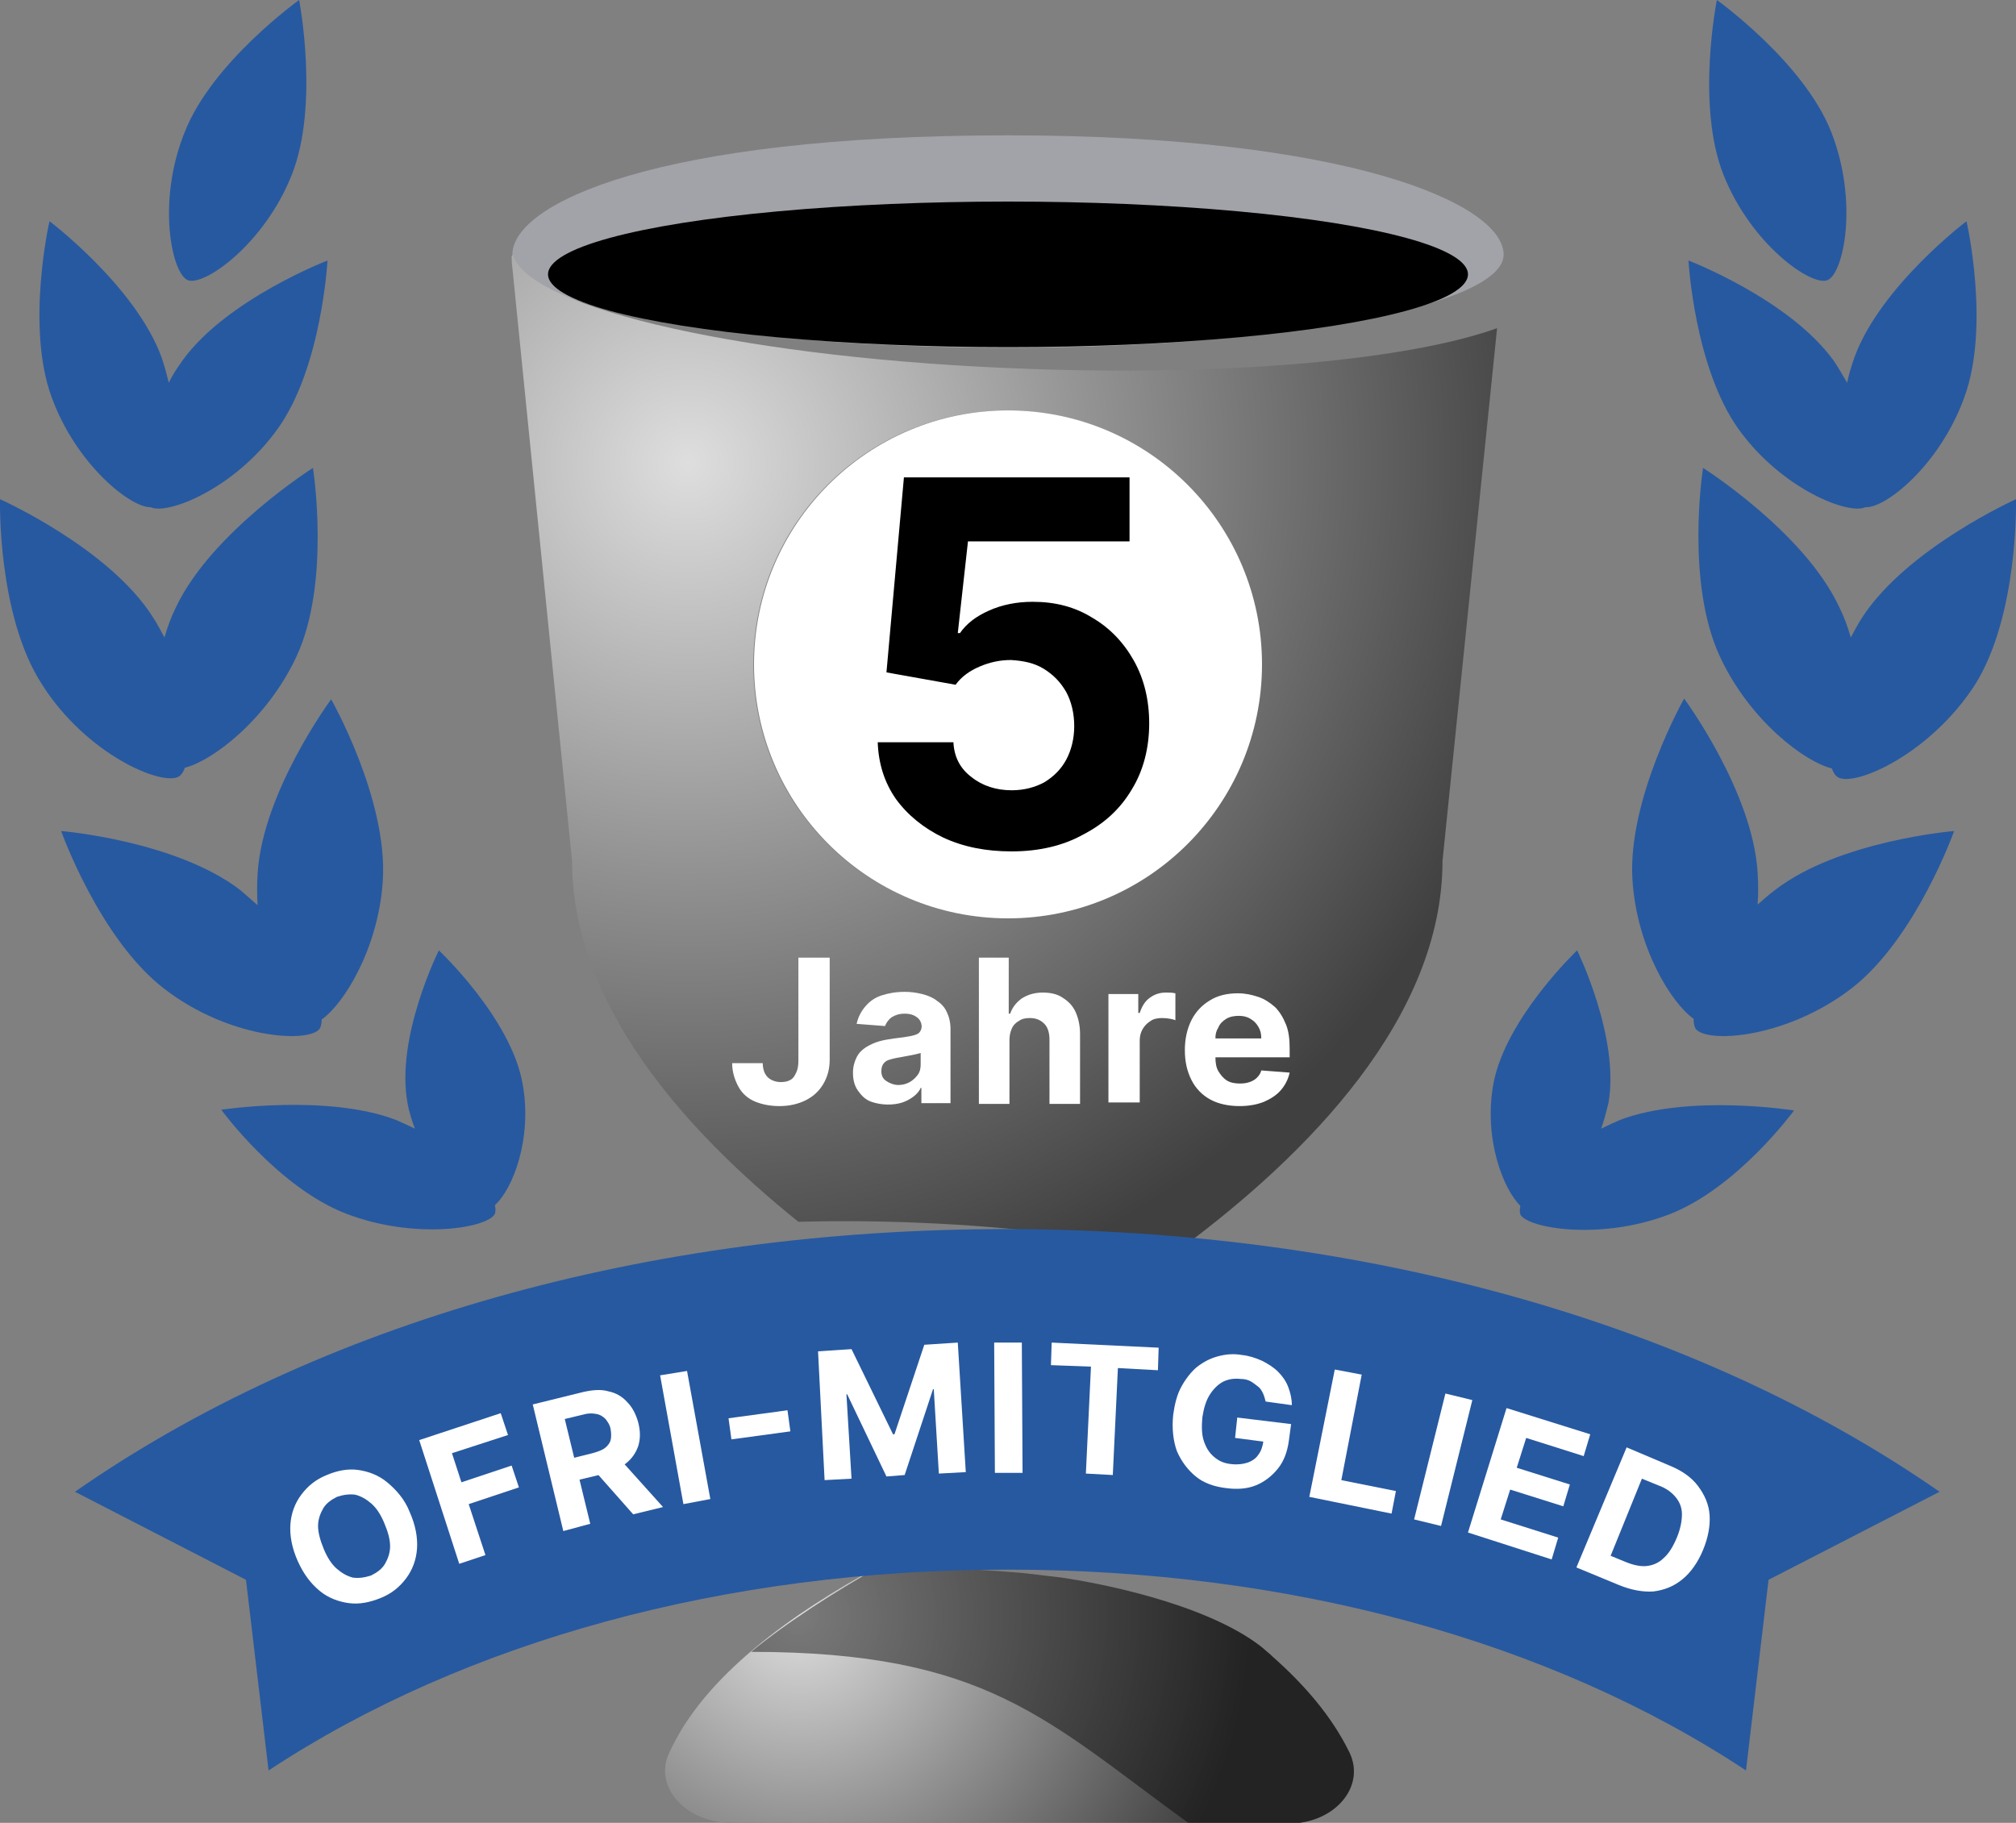 <?xml version="1.0" encoding="utf-8"?>
<!-- Generator: Adobe Illustrator 21.0.0, SVG Export Plug-In . SVG Version: 6.00 Build 0)  -->
<svg version="1.1" id="Слой_1" xmlns="http://www.w3.org/2000/svg" xmlns:xlink="http://www.w3.org/1999/xlink" x="0px" y="0px"
	 width="277px" height="250.5px" viewBox="0 0 277 250.5" style="enable-background:new 0 0 277 250.5;" xml:space="preserve">
<rect x="0" y="0" width="277" height="250.5" fill="#808080" stroke="none"/>
<style type="text/css">
	.st0{fill:#2759A0;}
	.st1{fill:url(#SVGID_1_);}
	.st2{opacity:0.45;}
	.st3{fill:#A2A3A8;}
	.st4{fill:url(#SVGID_2_);}
	.st5{fill:#FFFFFF;}
</style>
<g>
	<path class="st0" d="M20.7,69.7L20.7,69.7C23,70.8,32.2,67.2,38.1,59c6.1-8.4,6.9-23.2,6.9-23.2s-13.8,5.3-19.9,13.7
		c-0.7,1-1.4,2-1.9,3.1c-0.3-1.2-0.6-2.3-1-3.5C18.6,39.3,6.8,30.4,6.8,30.4S3.5,44.8,7.1,54.6C10.5,63.9,18,69.8,20.7,69.7z"/>
	<path class="st0" d="M24.6,106.7L24.6,106.7c0.3-0.2,0.6-0.6,0.8-1.2c3.7-0.9,11.2-6.5,15.3-15.2c4.8-10.2,2.3-26,2.3-26
		s-13.9,8.8-18.8,19.1c-0.7,1.4-1.2,2.8-1.6,4.2c-0.5-0.9-1-1.9-1.6-2.8C15,75.3,0,68.6,0,68.6s-0.4,16,5.8,25.5
		C11.9,103.7,22.3,108.1,24.6,106.7z"/>
	<path class="st0" d="M43.9,141.4L43.9,141.4c0.2-0.3,0.3-0.8,0.3-1.3c3-2.1,7.8-9.7,8.4-19.1c0.7-11.2-7.1-24.9-7.1-24.9
		s-9.4,12.7-10.1,23.9c-0.1,1.5-0.1,3,0,4.4c-0.8-0.7-1.6-1.4-2.4-2.1c-8.9-6.8-24.6-8.1-24.6-8.1s5.3,14.9,14.2,21.7
		C31.4,142.7,42.3,143.4,43.9,141.4z"/>
	<path class="st0" d="M71.8,148.9c-1.6-9-11.5-18.3-11.5-18.3s-6,12-4.3,21c0.2,1.2,0.6,2.4,1,3.5c-0.8-0.4-1.7-0.8-2.6-1.2
		c-9.4-3.6-24-1.4-24-1.4s7.8,10.7,17.2,14.3s19.4,2,20.4,0c0.1-0.3,0.1-0.7,0-1.2l0,0C70.4,163.5,73.2,156.5,71.8,148.9z"/>
	<path class="st0" d="M25.8,38.5C28,39.4,36.3,33.6,40.1,24l0,0c3.8-9.6,1-24,1-24S29.2,8.5,25.4,18.1
		C21.5,27.7,23.6,37.6,25.8,38.5z"/>
	<path class="st0" d="M256.3,69.7L256.3,69.7c2.7,0.2,10.2-5.7,13.6-15.1c3.6-9.8,0.3-24.2,0.3-24.2s-11.8,8.9-15.4,18.7
		c-0.4,1.2-0.8,2.4-1,3.5c-0.6-1-1.2-2.1-1.9-3.1c-6.1-8.4-19.9-13.7-19.9-13.7s0.8,14.7,6.9,23.2C244.8,67.2,254,70.8,256.3,69.7z"
		/>
	<path class="st0" d="M277,68.6c0,0-14.9,6.7-21.1,16.2c-0.6,0.9-1.1,1.9-1.6,2.8c-0.4-1.4-0.9-2.8-1.6-4.2
		C247.9,73.1,234,64.3,234,64.3s-2.5,15.8,2.4,26.1c4.1,8.7,11.6,14.3,15.3,15.2c0.2,0.6,0.5,1,0.8,1.2l0,0
		c2.3,1.4,12.6-3.1,18.8-12.6C277.4,84.6,277,68.6,277,68.6z"/>
	<path class="st0" d="M241.5,124.3c0.1-1.4,0.1-2.9,0-4.4c-0.7-11.2-10.1-23.9-10.1-23.9s-7.8,13.8-7.1,24.9
		c0.6,9.4,5.4,17,8.4,19.1c0,0.6,0.1,1.1,0.3,1.4l0,0c1.6,2,12.4,1.3,21.3-5.5c8.9-6.8,14.2-21.7,14.2-21.7s-15.8,1.3-24.6,8.1
		C243.1,122.9,242.3,123.6,241.5,124.3z"/>
	<path class="st0" d="M222.6,153.9c-0.9,0.4-1.8,0.8-2.6,1.2c0.4-1.1,0.7-2.3,1-3.5c1.6-9-4.3-21-4.3-21s-9.8,9.3-11.5,18.3
		c-1.4,7.6,1.4,14.6,3.7,16.8l0,0c-0.1,0.5-0.1,0.9,0,1.2c1,1.9,11,3.6,20.4,0s17.2-14.3,17.2-14.3S232.1,150.3,222.6,153.9z"/>
	<path class="st0" d="M236.8,24c3.8,9.6,12.1,15.4,14.3,14.5s4.3-10.7,0.5-20.4C247.8,8.5,235.9,0,235.9,0S233,14.4,236.8,24
		L236.8,24z"/>
	
		<radialGradient id="SVGID_1_" cx="109.853" cy="30.013" r="61.871" gradientTransform="matrix(1 0 0 -1 0 252)" gradientUnits="userSpaceOnUse">
		<stop  offset="0" style="stop-color:#DEDEDE"/>
		<stop  offset="0.474" style="stop-color:#919191"/>
		<stop  offset="1" style="stop-color:#404040"/>
	</radialGradient>
	<path class="st1" d="M174.9,227.7c-0.1-0.1-0.1-0.1-0.2-0.2c-0.5-0.4-0.9-0.8-1.4-1.2c-7.9-6.1-23.3-8.9-27.4-9.5
		c-1.7-0.2-3.3-0.4-5-0.6l0,0l0,0l0,0l0,0c-6.8-0.6-13.6-0.9-20.3-0.9c-11.5,6.3-23.9,14.9-28.7,25.7c-2.1,4.6,2.4,9.5,8.6,9.5
		l76.5,0.1c6.4,0,10.7-5.1,8.4-9.8C183,235.9,179.3,231.6,174.9,227.7z"/>
	<g class="st2">
		<path d="M174.9,227.7c-0.1-0.1-0.2-0.1-0.2-0.2c-0.5-0.4-0.9-0.8-1.4-1.2c-7.9-6.2-23.3-8.9-27.4-9.5c-1.7-0.2-3.3-0.4-5-0.6l0,0
			l0,0l0,0l0,0c-6.8-0.6-13.5-0.9-20.1-0.9c-6,3.4-12.5,7.5-17.6,11.7c32.4,0,40.6,9.4,60.2,23.6H177c6.4,0,10.7-5.1,8.4-9.8
			C183,235.9,179.3,231.6,174.9,227.7z"/>
	</g>
	<path class="st3" d="M206.6,35c0,7-30.5,12.8-68.1,12.8S70.4,42,70.4,35s19.7-16.4,68.1-16.4C185.2,18.6,206.6,28,206.6,35z"/>
	<ellipse cx="138.5" cy="37.7" rx="63.2" ry="10"/>
	
		<radialGradient id="SVGID_2_" cx="94.488" cy="188.412" r="119.947" gradientTransform="matrix(1 0 0 -1 0 252)" gradientUnits="userSpaceOnUse">
		<stop  offset="0" style="stop-color:#DEDEDE"/>
		<stop  offset="0.474" style="stop-color:#919191"/>
		<stop  offset="1" style="stop-color:#404040"/>
	</radialGradient>
	<path class="st4" d="M141.6,50.7c-38.2-1.3-69.2-8.3-71.1-15.7c-0.1,0.1-0.2,0.2-0.2,0.2s0,1.1,0.1,1.6l8.2,81.5
		c0,19.6,15.3,36.9,31.1,49.6c11.3-0.3,23.1,0.2,35.2,1.6l0,0c0,0,0,0,0.1,0c0,0,0,0,0.1,0l0,0c5.8,0.5,11.5,1.2,17.1,2.1
		c17.4-12.9,36-31.7,36-53.3l7.5-73.2C193.7,49.4,169.5,51.7,141.6,50.7z M138.4,126.2c-19.3,0-34.9-15.6-34.9-34.9
		s15.6-34.9,34.9-34.9s34.9,15.6,34.9,34.9S157.6,126.2,138.4,126.2z"/>
	<path class="st0" d="M138.4,215.7L138.4,215.7L138.4,215.7C138.5,215.7,138.5,215.7,138.4,215.7L138.4,215.7
		c38.8,0,74.6,9.8,101.5,27.6l3.1-26.2l23.5-12.1c-33.4-23.2-78.9-36-128-36.1l0,0c0,0,0,0-0.1,0c0,0,0,0-0.1,0l0,0
		c-49.2,0-94.6,12.8-128,36.1l23.5,12.1l3.1,26.2C63.9,225.5,99.7,215.7,138.4,215.7z"/>
	<circle class="st5" cx="138.5" cy="91.3" r="34.9"/>
	<g>
		<g>
			<path d="M139,117c-3.5,0-6.6-0.6-9.4-1.9c-2.7-1.3-4.9-3.1-6.5-5.3c-1.6-2.3-2.4-4.9-2.5-7.8H131c0.1,2,0.9,3.6,2.5,4.8
				c1.5,1.2,3.4,1.8,5.5,1.8c1.7,0,3.2-0.4,4.5-1.1c1.3-0.8,2.3-1.8,3-3.1c0.7-1.3,1.1-2.9,1.1-4.6c0-1.8-0.4-3.4-1.1-4.7
				c-0.8-1.4-1.8-2.4-3.1-3.2c-1.3-0.8-2.8-1.1-4.5-1.2c-1.5,0-2.9,0.3-4.3,0.9c-1.4,0.6-2.5,1.4-3.3,2.5l-9.5-1.7l2.4-26.8h31v8.8
				H133L131.6,87h0.3c0.9-1.3,2.2-2.3,4-3.1c1.8-0.8,3.8-1.2,6-1.2c3.1,0,5.8,0.7,8.2,2.2c2.4,1.4,4.3,3.4,5.7,5.9s2.1,5.4,2.1,8.6
				c0,3.4-0.8,6.5-2.4,9.1c-1.6,2.7-3.8,4.7-6.7,6.2C146.1,116.2,142.8,117,139,117z"/>
		</g>
	</g>
	<g>
		<path class="st5" d="M56.3,207.8c0.8,1.8,1.1,3.5,1,5s-0.6,2.9-1.5,4.1c-0.9,1.2-2,2.1-3.5,2.7c-1.5,0.6-2.9,0.9-4.4,0.7
			c-1.4-0.2-2.8-0.7-4-1.7s-2.2-2.3-3-4.1s-1.1-3.5-1-5s0.6-2.9,1.5-4.1c0.9-1.2,2-2.1,3.5-2.7c1.4-0.6,2.9-0.9,4.3-0.7
			s2.8,0.7,4,1.7S55.6,206,56.3,207.8z M52.8,209.3c-0.5-1.2-1.1-2.1-1.8-2.7s-1.4-1-2.2-1.2c-0.8-0.1-1.6,0-2.5,0.3
			c-0.8,0.4-1.5,0.9-1.9,1.6c-0.4,0.7-0.7,1.5-0.7,2.4s0.3,2,0.8,3.2s1.1,2.1,1.8,2.7s1.4,1,2.2,1.2c0.8,0.1,1.6,0,2.5-0.3
			c0.8-0.4,1.5-0.9,1.9-1.6s0.7-1.5,0.7-2.4C53.6,211.5,53.3,210.5,52.8,209.3z"/>
		<path class="st5" d="M63.1,214.9l-5.5-17l11.2-3.7l1,3l-7.7,2.5l1.3,4l6.9-2.3l1,3l-6.9,2.3l2.3,7L63.1,214.9z"/>
		<path class="st5" d="M77.4,210.4L73.2,193l6.9-1.7c1.3-0.3,2.5-0.4,3.5-0.1c1,0.2,1.9,0.7,2.6,1.5c0.7,0.7,1.2,1.7,1.5,2.8
			c0.3,1.2,0.3,2.2,0,3.2c-0.3,0.9-0.9,1.8-1.7,2.4c-0.8,0.7-1.9,1.2-3.3,1.5l-4.6,1.1l-0.7-3l4-1c0.7-0.2,1.3-0.4,1.7-0.7
			s0.7-0.7,0.8-1.1s0.1-0.9,0-1.5s-0.4-1-0.7-1.4c-0.3-0.3-0.7-0.6-1.3-0.7s-1.1-0.1-1.8,0.1l-2.5,0.6l3.5,14.4L77.4,210.4z
			 M84.9,200.2l6.2,6.9l-4.1,1l-6.1-6.9L84.9,200.2z"/>
		<path class="st5" d="M94.4,188.4l3.2,17.6l-3.7,0.7L90.7,189L94.4,188.4z"/>
		<path class="st5" d="M108.2,193.8l0.4,2.9l-8.1,1.1l-0.4-2.9L108.2,193.8z"/>
		<path class="st5" d="M112.4,185.7l4.6-0.3l5.7,11.7h0.2l4.1-12.3l4.6-0.3l1.1,17.8l-3.7,0.2l-0.7-11.6h-0.1l-3.9,11.8l-2.5,0.2
			l-5.4-11.3h-0.1l0.7,11.6l-3.7,0.2L112.4,185.7z"/>
		<path class="st5" d="M140.4,184.5l0.1,17.9h-3.8l-0.1-17.9H140.4z"/>
		<path class="st5" d="M144.4,187.6l0.1-3.1l14.7,0.7l-0.1,3.1l-5.5-0.3l-0.7,14.7l-3.7-0.2l0.7-14.7L144.4,187.6z"/>
		<path class="st5" d="M173.9,192.6c-0.1-0.4-0.2-0.8-0.4-1.2s-0.4-0.7-0.7-0.9s-0.6-0.5-1-0.7s-0.8-0.3-1.3-0.3
			c-0.9-0.1-1.7,0-2.5,0.4c-0.7,0.4-1.3,1-1.8,1.8s-0.8,1.8-1,3.1c-0.1,1.2-0.1,2.3,0.2,3.2s0.7,1.6,1.4,2.2s1.4,0.9,2.4,1
			c0.8,0.1,1.6,0,2.2-0.2c0.6-0.2,1.2-0.6,1.5-1.1c0.4-0.5,0.6-1.2,0.7-1.9l0.7,0.2l-4.6-0.6l0.3-2.8l7.4,0.9l-0.3,2.2
			c-0.2,1.6-0.7,2.9-1.5,3.9s-1.8,1.8-3,2.3s-2.6,0.6-4.1,0.4c-1.7-0.2-3.1-0.7-4.2-1.6s-2-2.1-2.6-3.5c-0.5-1.4-0.7-3.1-0.5-5
			c0.2-1.4,0.5-2.7,1.1-3.8s1.3-2,2.1-2.7c0.9-0.7,1.8-1.2,2.9-1.5c1.1-0.3,2.2-0.4,3.3-0.2c1,0.1,1.9,0.4,2.8,0.8
			c0.8,0.4,1.6,0.9,2.2,1.5c0.6,0.6,1.1,1.3,1.4,2.1c0.3,0.8,0.5,1.6,0.5,2.5L173.9,192.6z"/>
		<path class="st5" d="M179.9,205.7l3.5-17.5l3.7,0.7l-2.8,14.5l7.5,1.5l-0.6,3.1L179.9,205.7z"/>
		<path class="st5" d="M202.3,192.4l-4.3,17.3l-3.7-0.9l4.3-17.3L202.3,192.4z"/>
		<path class="st5" d="M201.7,210.6l5.3-17.1l11.5,3.6l-0.9,3l-7.9-2.5l-1.3,4.1l7.3,2.3l-0.9,3l-7.3-2.3l-1.3,4.1l7.9,2.5l-0.9,3
			L201.7,210.6z"/>
		<path class="st5" d="M222.4,217.8l-5.8-2.4l6.9-16.5l5.9,2.5c1.7,0.7,3,1.6,3.9,2.8s1.5,2.5,1.6,4s-0.2,3.1-0.9,4.8
			s-1.7,3.1-2.8,4c-1.2,1-2.5,1.5-4,1.7C225.7,218.8,224.1,218.5,222.4,217.8z M221.3,213.8l2.2,0.9c1,0.4,2,0.6,2.8,0.5
			s1.6-0.4,2.3-1.1c0.7-0.6,1.3-1.6,1.8-2.8s0.7-2.3,0.7-3.2s-0.3-1.7-0.9-2.4s-1.3-1.2-2.4-1.6l-2.2-0.9L221.3,213.8z"/>
	</g>
	<g>
		<path class="st5" d="M109.7,131.6v14.2c0,0.6-0.1,1.2-0.3,1.6c-0.2,0.4-0.4,0.8-0.8,1c-0.3,0.2-0.8,0.3-1.3,0.3s-0.9-0.1-1.3-0.3
			s-0.7-0.5-0.9-0.9c-0.2-0.4-0.3-0.9-0.3-1.4h-4.2c0,1.3,0.4,2.4,0.9,3.3c0.5,0.9,1.3,1.6,2.3,2c1,0.4,2.1,0.6,3.3,0.6
			c1.4,0,2.6-0.3,3.6-0.8s1.8-1.2,2.4-2.2c0.6-1,0.9-2.1,0.9-3.4v-14H109.7L109.7,131.6z"/>
		<path class="st5" d="M128.7,137.5c-0.5-0.4-1.2-0.7-2-0.9c-0.8-0.2-1.6-0.3-2.4-0.3c-1.2,0-2.3,0.2-3.2,0.5
			c-0.9,0.3-1.6,0.8-2.2,1.5c-0.6,0.7-1,1.5-1.2,2.4l3.9,0.3c0.2-0.5,0.5-0.9,0.9-1.2c0.5-0.3,1-0.5,1.8-0.5c0.8,0,1.3,0.2,1.7,0.5
			c0.7,0.5,0.9,1.6,0.2,2.2c-0.3,0.2-0.7,0.3-1.2,0.4c-0.5,0.1-1.2,0.2-2.1,0.3c-0.7,0.1-1.4,0.2-2.1,0.4c-0.7,0.2-1.3,0.5-1.8,0.8
			c-0.6,0.4-1,0.8-1.3,1.4c-0.3,0.6-0.5,1.3-0.5,2.1c0,1,0.2,1.8,0.7,2.5c0.5,0.7,1,1.2,1.8,1.5c1.4,0.5,3.1,0.5,4.3,0.1
			c0.6-0.2,1.1-0.5,1.5-0.8c0.4-0.3,0.8-0.7,1-1.2h0.1v2.1h4v-10.2c0-0.9-0.2-1.7-0.5-2.3C129.8,138.4,129.3,137.9,128.7,137.5z
			 M126.5,146.3c0,0.5-0.1,1-0.4,1.4c-0.3,0.4-1.1,1.4-2.7,1.4c-0.6,0-1.3-0.3-1.7-0.6c-0.4-0.3-0.6-0.7-0.6-1.3
			c0-1.2,0.8-1.5,1.2-1.6c0.9-0.3,2.9-0.5,4.2-0.9V146.3z"/>
		<path class="st5" d="M146,137.1c-0.7-0.5-1.7-0.7-2.7-0.7c-1.2,0-2.1,0.3-2.9,0.8c-0.7,0.5-1.3,1.2-1.6,2.1h-0.2v-7.7h-4.1v20.1
			h4.2V143c0-0.7,0.1-1.1,0.3-1.6c0.2-0.5,0.6-0.9,1-1.1c0.4-0.3,0.9-0.4,1.5-0.4c0.9,0,1.5,0.3,2,0.8s0.7,1.3,0.7,2.2v8.8h4.2v-9.6
			c0-1.1-0.2-2.1-0.6-3C147.4,138.2,146.8,137.6,146,137.1z"/>
		<path class="st5" d="M160.2,136.4c-0.8,0-1.5,0.2-2.2,0.7s-1.1,1.2-1.4,2.1h-0.2v-2.6h-4.1v14.9h4.3V143c0-1.6,1-2.4,1.5-2.7
			c0.4-0.3,1-0.4,1.6-0.4c0.8,0,1.6,0.2,1.8,0.3v-3.7C161.1,136.4,160.6,136.4,160.2,136.4z"/>
		<path class="st5" d="M177.2,144.2c0-1.3-0.1-2.4-0.5-3.4c-0.4-1-0.9-1.8-1.5-2.4c-0.7-0.6-1.4-1.1-2.3-1.4
			c-0.9-0.3-1.8-0.5-2.8-0.5c-1.5,0-2.8,0.3-3.9,1c-1,0.6-1.9,1.5-2.5,2.7s-0.9,2.6-0.9,4.1c0,1.6,0.3,2.9,0.9,4.1
			c0.6,1.2,1.5,2.1,2.6,2.7c1.1,0.6,2.5,0.9,4,0.9c1.3,0,2.4-0.2,3.4-0.6c0.9-0.4,1.7-0.9,2.3-1.6c0.6-0.7,1-1.5,1.2-2.4l-3.9-0.3
			c-0.1,0.4-0.3,0.7-0.6,1c-0.3,0.3-1,0.8-2.3,0.8c-0.7,0-1.3-0.1-1.8-0.4c-0.5-0.3-0.9-0.8-1.2-1.3s-0.4-1.2-0.4-1.9h10.2V144.2z
			 M167,142.7c0-0.6,0.1-1,0.4-1.5c0.2-0.5,0.6-0.9,1.1-1.2s1.1-0.4,1.7-0.4c0.6,0,1.1,0.1,1.6,0.4c0.5,0.3,0.8,0.6,1.1,1.1
			s0.4,1,0.4,1.6H167z"/>
	</g>
</g>
</svg>

